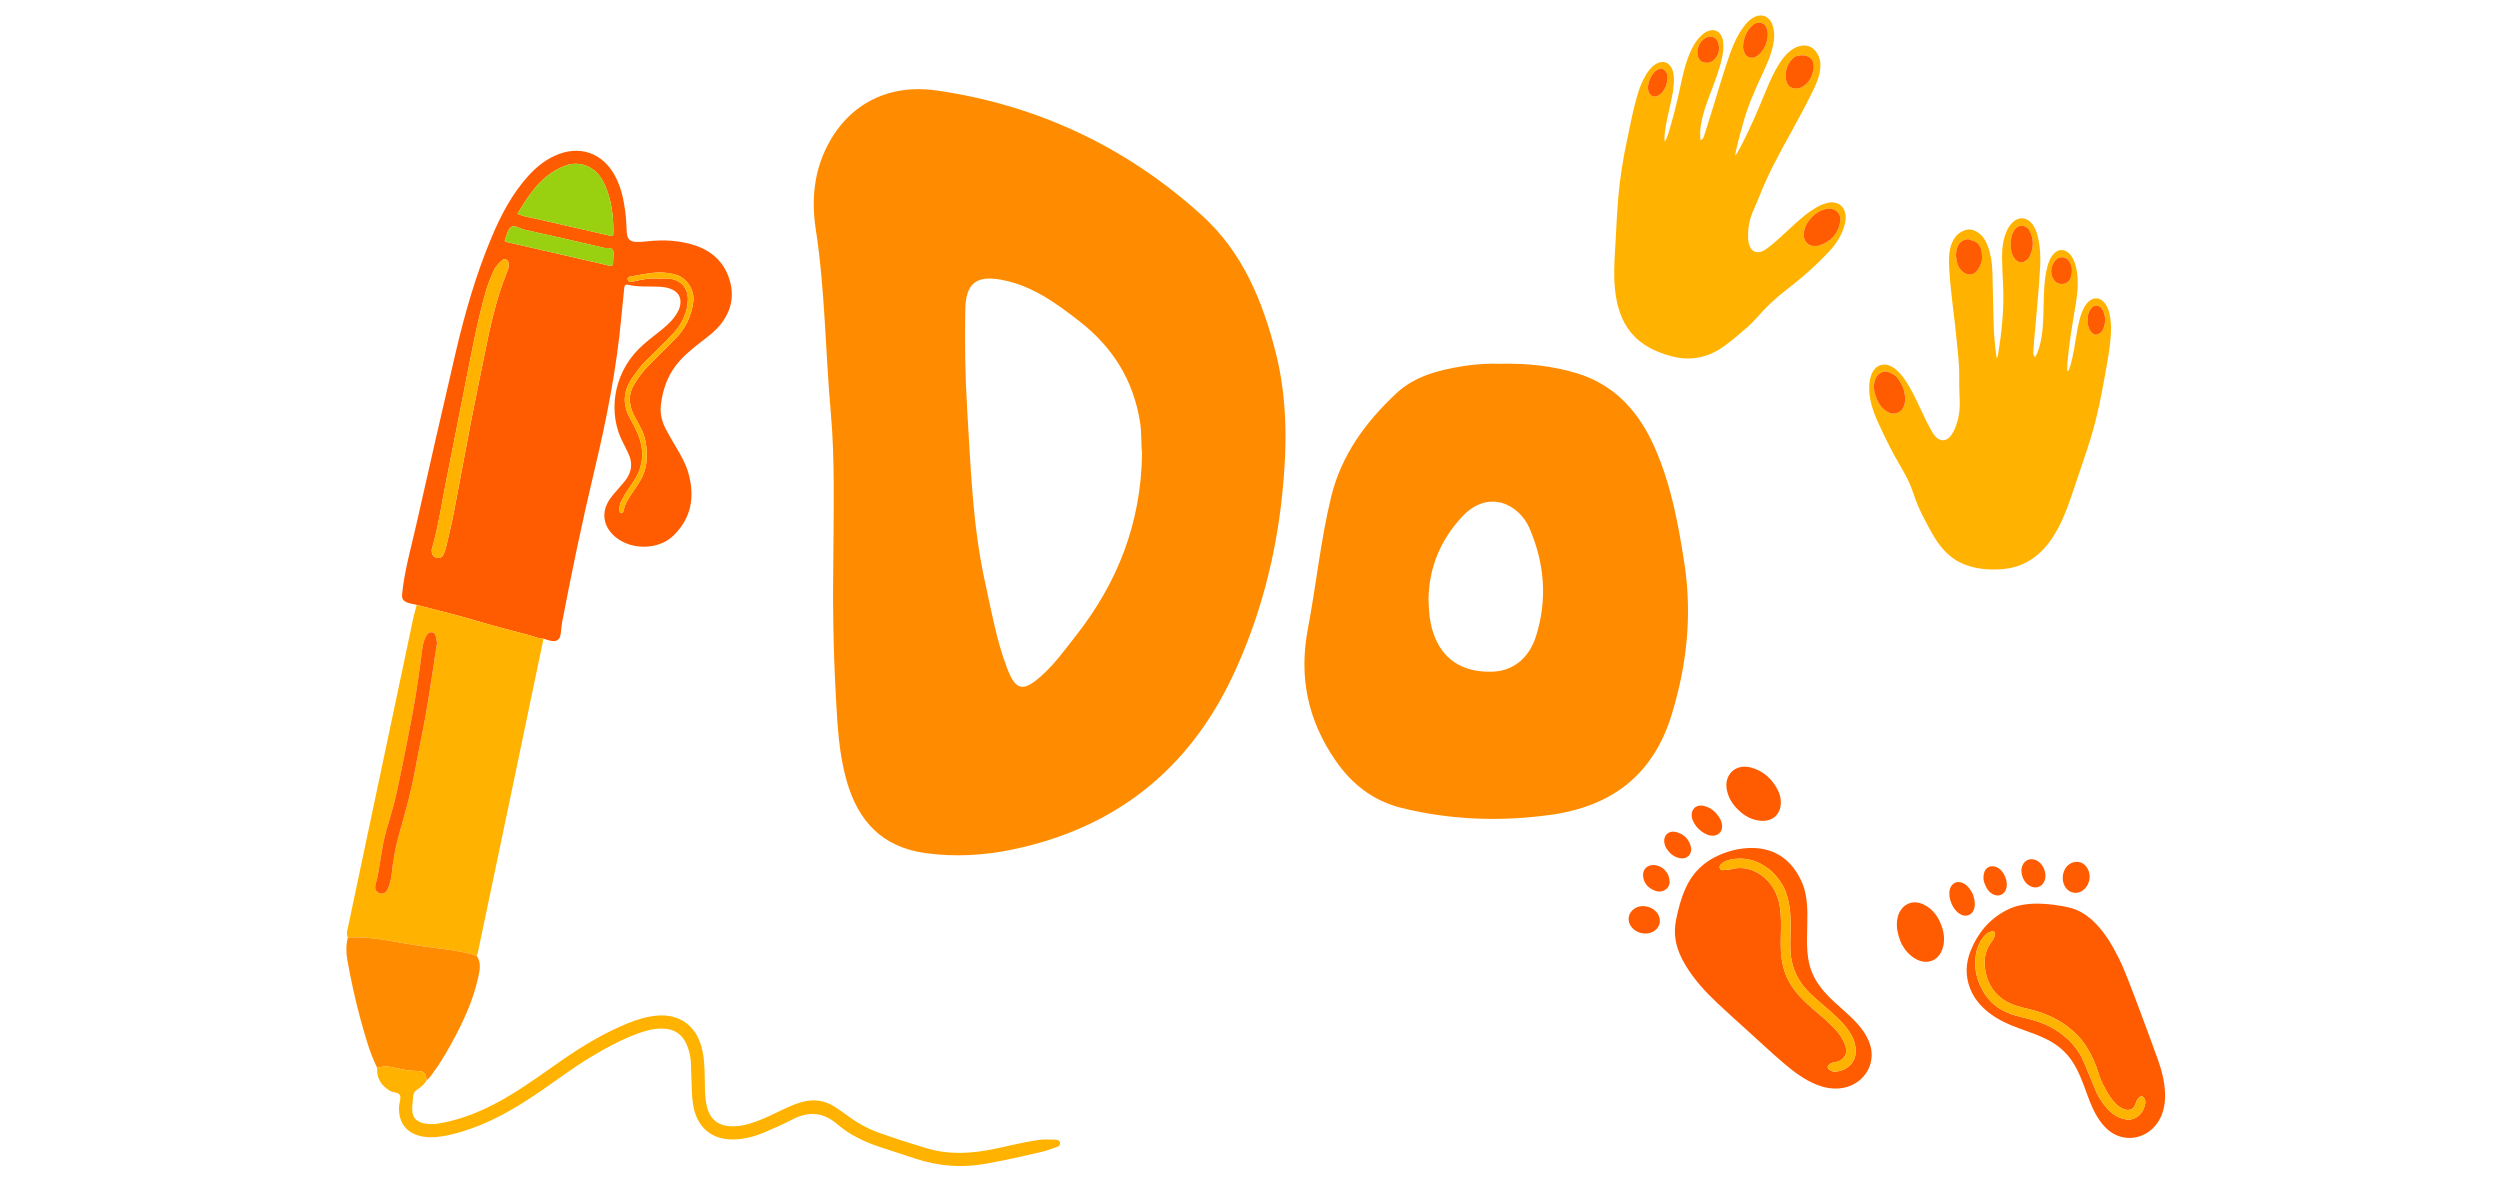 <svg xmlns="http://www.w3.org/2000/svg" viewBox="0 0 2500 1190.3"><defs><style>      .cls-1 {        fill: #99d00f;      }      .cls-1, .cls-2, .cls-3, .cls-4, .cls-5 {        stroke-width: 0px;      }      .cls-2 {        fill: #ff8c00;      }      .cls-3 {        fill: #ffb300;      }      .cls-4 {        fill: none;      }      .cls-5 {        fill: #ff5b00;      }    </style></defs><g id="Capa_7" data-name="Capa 7"><rect class="cls-4" width="2500" height="1190.3"></rect></g><g id="Capa_9" data-name="Capa 9"><g><path class="cls-5" d="M416.72,604.89c-3.36-1.07-6.96-1.03-10.24-2.65-3.62-1.79-4.8-3.8-4.35-8.27,2.34-23.25,8.82-45.61,13.93-68.26,13.02-57.66,26.11-115.31,39.54-172.88,9.3-39.9,20.62-79.23,36.64-117.03,9.11-21.5,20.02-42.01,35.75-59.55,7.67-8.55,16.4-15.76,26.93-20.57,24.33-11.11,47.95-3,60.39,20.73,5.73,10.92,8.34,22.75,9.91,34.81.91,7.01,1.18,14.1,1.57,21.17.34,6.24,2.86,9.19,9.19,9.5,3.76.18,7.58-.19,11.34-.59,16.27-1.73,32.32-1.05,47.96,4.2,16.34,5.48,28.03,16.03,33.68,32.45,6.01,17.46,2.44,33.37-9.22,47.52-4.7,5.7-10.57,10.14-16.37,14.63-8.4,6.5-16.79,13.04-23.91,20.99-11.39,12.72-16.9,28-18.66,44.71-.86,8.24,1.26,16.13,5.06,23.42,3.5,6.72,7.44,13.21,11.27,19.75,4.35,7.43,8.59,14.96,11.01,23.25,6.97,23.92,3.6,45.74-14.89,63.54-15.1,14.54-42.8,14.5-58.54.62-11.8-10.4-13.71-24.38-4.81-37.37,2.7-3.94,6.07-7.43,9.15-11.11,1.95-2.32,4.02-4.55,5.9-6.92,6.75-8.51,8.19-17.7,3.33-27.63-1.67-3.41-3.21-6.87-5-10.22-15.7-29.39-10.24-68.11,15.12-93.82,5.89-5.97,12.47-11.07,19.04-16.22,6.17-4.84,12.33-9.72,17.03-16.12,3.02-4.1,5.53-8.39,5.94-13.7.49-6.36-2.22-10.7-7.72-13.52-4.38-2.25-9.2-2.81-13.98-3.05-10.33-.51-20.75.48-30.97-1.94-2.91-.69-3.32,1.26-3.53,3.48-.92,9.56-1.97,19.1-2.85,28.66-4.81,52.46-15.11,103.95-27.32,155.12-11.84,49.65-22.21,99.61-31.83,149.73-.71,3.71-.92,7.52-1.4,11.28-.89,6.99-3.98,9.18-10.85,7.58-2.18-.51-4.31-1.27-6.46-1.92-4.89-.03-9.28-2.21-13.89-3.41-16.78-4.39-33.62-8.65-50.23-13.63-20.73-6.22-41.75-11.3-62.67-16.75ZM517.47,213.76c6.47,2.98,12.74,3.64,18.78,5.05,24.05,5.6,48.14,11.06,72.22,16.52,4.6,1.04,4.95.84,4.95-3.61,0-16.02-1.94-31.81-8.43-46.56-4.89-11.12-12.82-19.33-25.68-21.17-7.33-1.05-14.04,1.27-20.35,4.45-19.42,9.77-30.51,27.16-41.49,45.33ZM508.62,265.36c.12-2.47,0-4.83-2.54-5.89-2.25-.94-3.8.58-5.31,1.98-2.99,2.76-5.54,5.8-7.3,9.56-6.35,13.57-9.97,28.03-13.44,42.46-4.42,18.32-8.03,36.85-11.72,55.34-7.39,36.98-14.5,74.01-21.93,110.98-4.41,21.93-7.58,44.13-13.55,65.74-.47,1.7-1.23,3.43-1.18,5.13.08,3.13,1.08,6.14,4.55,7.06,3.29.88,6.04-.15,7.44-3.52.87-2.09,1.79-4.2,2.3-6.39,2.67-11.52,5.51-23.01,7.75-34.61,5.97-30.84,11.56-61.76,17.52-92.61,4.15-21.47,8.75-42.86,13-64.31,5.63-28.43,11.72-56.72,22.61-83.73.92-2.29,2-4.67,1.81-7.18ZM505.03,241.64c27.36,6.28,54.55,12.53,81.74,18.77,7.35,1.69,14.74,3.26,22.04,5.15,3.01.78,4.33.08,4.32-3.03,0-1.01.09-2.02.09-3.02.02-3.26,1.22-6.92-.48-9.65-1.71-2.75-5.58-1.32-8.45-1.99-26.69-6.24-53.4-12.39-80.18-18.25-4.48-.98-9.58-5.29-13.27-2.29-3.31,2.68-4.16,8.39-6.07,12.78-.08.19.07.48.24,1.54ZM657.98,278.53c3.35,0,6.64-.16,9.92.03,13.66.79,20.27,10.37,19.95,21.07-.4,13.34-5.99,24.42-14.76,33.89-8.75,9.45-18.08,18.38-27.28,27.4-4.9,4.81-8.85,10.32-12.83,15.84-9.84,13.63-11,27.68-2.51,42.42,2.52,4.37,4.82,8.9,6.84,13.52,7.28,16.64,6.6,32.75-3.42,48.26-4.24,6.56-9.09,12.74-12.49,19.85-1.47,3.06-2.27,6.13-1.94,9.5.12,1.26.18,2.77,1.78,2.84,1.41.05,2.19-1.21,2.4-2.49,1.01-6.17,4.31-11.24,7.67-16.29,2.38-3.57,4.67-7.19,7.07-10.74,8.76-12.94,9.9-27.14,7.19-42.05-1.52-8.37-5.65-15.58-9.74-22.85-5.97-10.6-8.76-21.59-2.34-33.05,4.33-7.73,9.68-14.73,15.96-21.01,8.4-8.4,16.71-16.89,25.21-25.19,10.71-10.46,16.78-23.13,18.68-37.89,1.42-11-6.29-23.6-16.9-26.71-4.28-1.26-8.78-2.05-13.36-2.3-9.95-.54-19.56,1.58-29.2,3.35-2.4.44-6.81.31-6.17,3.78.61,3.32,4.7,2.04,7.16,1.44,7.64-1.88,15.3-3.17,23.12-2.62Z"></path><path class="cls-3" d="M416.72,604.89c20.93,5.45,41.94,10.53,62.67,16.75,16.61,4.98,33.45,9.24,50.23,13.63,4.61,1.21,9,3.38,13.89,3.41-11.86,56.82-23.7,113.65-35.59,170.46-9.87,47.18-19.8,94.35-29.68,141.52-.36,1.73-.49,3.51-1.6,4.99-12.8-3.83-26-5.84-39.17-7.45-9.97-1.22-19.89-2.59-29.79-4.29-19.81-3.4-39.55-7.51-59.85-6.41-1.85-3.76-.43-7.51.34-11.13,21.66-102.78,43.38-205.55,65.13-308.32.94-4.43,2.27-8.79,3.41-13.18ZM437.09,642.7c-.41-1.93-.92-4.14-1.34-6.36-.42-2.22-1.54-3.74-3.88-4.01-2.26-.27-3.81.83-5,2.7-2.63,4.15-3.92,8.83-4.52,13.55-2.98,23.72-6.36,47.37-10.88,70.84-4.86,25.2-9.78,50.4-15.28,75.47-2.81,12.78-7.01,25.25-10.47,37.89-4.72,17.26-5.57,35.29-10.26,52.57-1,3.68.95,6.8,4.2,7.79,3.4,1.04,6.27-.22,7.97-3.91,2.22-4.84,3.43-10.03,4.03-15.3,1.44-12.78,3.46-25.51,6.93-37.84,6.28-22.32,12.68-44.58,16.76-67.44,3.09-17.34,6.94-34.53,10.04-51.88,3.14-17.59,5.7-35.25,8.45-52.89,1.08-6.95,2.05-13.93,3.27-21.18Z"></path><path class="cls-2" d="M347.84,937.51c20.3-1.11,40.03,3,59.85,6.41,9.89,1.7,19.81,3.07,29.79,4.29,13.18,1.61,26.37,3.62,39.17,7.45,4.62,6.71,3.3,13.85,1.72,21.11-5.36,24.73-16.1,47.25-28.32,69.16-5.17,9.27-10.62,18.38-16.98,26.91-1.95,2.61-3.62,5.5-6.41,7.38-1.32-7.77-2.67-9.09-10.09-9.23-6.82-.13-13.53-1.2-20.07-2.88-6.51-1.67-12.82-2.37-19.27-.15-7.72-15.66-12.25-32.43-16.82-49.15-5.3-19.41-9.55-39.06-13.07-58.89-1.35-7.6-1.39-14.97.49-22.4Z"></path><path class="cls-3" d="M377.24,1067.95c6.44-2.22,12.76-1.53,19.27.15,6.54,1.68,13.25,2.75,20.07,2.88,7.42.14,8.77,1.46,10.09,9.23-2.23,4.12-5.8,6.96-9.57,9.47-2.57,1.71-3.8,3.8-3.95,6.84-.21,4.29-1.01,8.57-.95,12.84.12,7.9,3.68,12.03,11.38,13.91,5.51,1.34,11.06.97,16.57,0,25.27-4.48,48.18-14.92,69.99-28.04,18.44-11.09,35.71-23.9,53.4-36.11,20.44-14.11,41.75-26.67,64.81-36.08,9.16-3.74,18.59-6.52,28.52-7.4,21.71-1.94,37.99,9.05,44.23,29.9,3.15,10.55,3.49,21.42,3.66,32.3.12,7.33.08,14.66.93,21.97.41,3.54,1.11,7,2.29,10.35,3.24,9.22,9.74,14.5,19.45,15.78,9.82,1.29,19.1-.99,28.22-4.25,9.3-3.33,18.1-7.79,27-12.03,6.17-2.94,12.41-5.65,19-7.56,11.61-3.35,22.55-1.95,32.75,4.48,4.49,2.83,8.86,5.86,13.1,9.05,9.58,7.19,19.93,12.95,31.19,16.98,15.95,5.71,32.06,10.91,48.3,15.73,21.95,6.52,43.94,5.32,66.05.83,14.86-3.01,29.54-6.89,44.58-9.08,5.56-.81,11.09-.69,16.65-.44,2.5.11,5.5.1,5.79,3.5.25,2.88-2.31,3.59-4.5,4.31-4.32,1.42-8.57,3.12-12.98,4.17-18.94,4.5-37.93,8.71-57.1,12.18-23.68,4.29-46.83,2.39-69.62-5.02-11.54-3.75-23.04-7.62-34.58-11.35-16.03-5.18-31.23-12.26-43.99-23.25-14.48-12.46-29.2-12.97-45.5-4.43-9.17,4.8-18.7,8.95-28.25,12.94-10.57,4.41-21.56,7.11-33.2,6.69-17.49-.63-30.15-10.16-35.42-26.89-2.46-7.82-2.86-15.89-3.14-23.99-.29-8.59-.49-17.19-.88-25.77-.25-5.59-1.44-11.04-3.42-16.27-4.59-12.13-13.13-17.98-26.18-17.91-8.2.04-16.01,2.2-23.63,5.01-16.67,6.15-32.23,14.56-47.38,23.75-16.45,9.97-31.82,21.54-47.65,32.43-22.14,15.23-44.89,29.29-70.36,38.41-10.97,3.93-22.09,7.27-33.72,8.64-5.04.59-10.07.69-15.12-.13-16.41-2.68-25.27-13.51-24.4-30.17.2-3.75,2.16-7.98.97-11.09-1.28-3.33-6.6-2.57-9.85-4.51-8.77-5.22-13.77-12.37-12.92-22.91Z"></path><path class="cls-1" d="M517.47,213.76c10.98-18.17,22.07-35.56,41.49-45.33,6.3-3.17,13.02-5.49,20.35-4.45,12.86,1.83,20.8,10.05,25.68,21.17,6.48,14.75,8.42,30.55,8.43,46.56,0,4.45-.34,4.65-4.95,3.61-24.09-5.45-48.17-10.92-72.22-16.52-6.04-1.4-12.31-2.06-18.78-5.05Z"></path><path class="cls-3" d="M508.62,265.36c.19,2.5-.89,4.88-1.81,7.18-10.88,27.01-16.97,55.3-22.61,83.73-4.25,21.45-8.85,42.84-13,64.31-5.96,30.85-11.55,61.76-17.52,92.61-2.25,11.6-5.08,23.09-7.75,34.61-.51,2.19-1.43,4.3-2.3,6.39-1.4,3.36-4.15,4.39-7.44,3.52-3.47-.92-4.46-3.93-4.55-7.06-.05-1.7.72-3.43,1.18-5.13,5.97-21.61,9.14-43.81,13.55-65.74,7.43-36.97,14.54-74,21.93-110.98,3.7-18.49,7.31-37.02,11.72-55.34,3.48-14.42,7.09-28.89,13.44-42.46,1.76-3.76,4.31-6.79,7.3-9.56,1.51-1.39,3.06-2.92,5.31-1.98,2.55,1.07,2.66,3.42,2.54,5.89Z"></path><path class="cls-1" d="M505.03,241.64c-.18-1.06-.33-1.35-.24-1.54,1.91-4.38,2.76-10.1,6.07-12.78,3.69-3,8.79,1.31,13.27,2.29,26.77,5.86,53.49,12.01,80.18,18.25,2.87.67,6.74-.77,8.45,1.99,1.69,2.73.5,6.4.48,9.65,0,1.01-.1,2.02-.09,3.02.02,3.11-1.31,3.8-4.32,3.03-7.3-1.89-14.69-3.46-22.04-5.15-27.19-6.25-54.38-12.49-81.74-18.77Z"></path><path class="cls-3" d="M657.98,278.53c-7.83-.55-15.49.74-23.12,2.62-2.46.6-6.54,1.88-7.16-1.44-.64-3.47,3.77-3.34,6.17-3.78,9.64-1.77,19.25-3.89,29.2-3.35,4.58.25,9.07,1.04,13.36,2.3,10.6,3.11,18.31,15.7,16.9,26.71-1.9,14.76-7.97,27.44-18.68,37.89-8.5,8.3-16.81,16.79-25.21,25.19-6.28,6.27-11.63,13.28-15.96,21.01-6.41,11.46-3.62,22.45,2.34,33.05,4.09,7.27,8.22,14.48,9.74,22.85,2.71,14.91,1.57,29.11-7.19,42.05-2.4,3.55-4.7,7.18-7.07,10.74-3.37,5.05-6.66,10.12-7.67,16.29-.21,1.28-1,2.54-2.4,2.49-1.61-.06-1.66-1.58-1.78-2.84-.33-3.37.48-6.44,1.94-9.5,3.4-7.11,8.25-13.29,12.49-19.85,10.02-15.51,10.7-31.61,3.42-48.26-2.02-4.62-4.32-9.15-6.84-13.52-8.49-14.74-7.33-28.79,2.51-42.42,3.99-5.52,7.93-11.04,12.83-15.84,9.2-9.02,18.53-17.95,27.28-27.4,8.77-9.47,14.36-20.54,14.76-33.89.32-10.71-6.29-20.28-19.95-21.07-3.27-.19-6.57-.03-9.92-.03Z"></path><path class="cls-5" d="M437.09,642.7c-1.23,7.25-2.19,14.23-3.27,21.18-2.75,17.64-5.31,35.31-8.45,52.89-3.09,17.35-6.95,34.54-10.04,51.88-4.08,22.86-10.47,45.12-16.76,67.44-3.47,12.33-5.49,25.06-6.93,37.84-.59,5.27-1.8,10.46-4.03,15.3-1.7,3.7-4.57,4.95-7.97,3.91-3.25-.99-5.2-4.11-4.2-7.79,4.7-17.28,5.54-35.31,10.26-52.57,3.46-12.64,7.67-25.11,10.47-37.89,5.5-25.07,10.42-50.27,15.28-75.47,4.52-23.47,7.91-47.12,10.88-70.84.59-4.72,1.88-9.4,4.52-13.55,1.19-1.88,2.74-2.97,5-2.7,2.34.28,3.46,1.79,3.88,4.01.42,2.22.93,4.43,1.34,6.36Z"></path></g></g><g id="Capa_8" data-name="Capa 8"><g><path class="cls-3" d="M2035.05,357.28c1.9-3.04,3.04-6.25,4.03-9.47,2.28-7.43,3.28-15.08,3.82-22.82.9-12.66.49-25.36,1.42-38.01.53-7.22,1.34-14.39,3.32-21.37,1.22-4.29,2.92-8.4,6.02-11.74,4.67-5.04,10.86-5.11,15.68-.25,1.71,1.73,3.05,3.7,4.09,5.91,2.13,4.53,3.17,9.33,3.78,14.27,1.37,11.22-.08,22.29-1.95,33.29-3.14,18.49-6.27,36.97-7.83,55.68-.23,2.75-.4,5.5-.01,8.83,1.88-1.61,2.2-3.48,2.7-5.16,1.71-5.7,2.92-11.52,3.99-17.38,1.77-9.71,2.95-19.54,5.37-29.13,1.18-4.68,2.77-9.21,5.17-13.43,1.08-1.89,2.44-3.55,4.05-5,5.07-4.56,11.32-4.11,15.69,1.15,2.31,2.78,3.72,6.02,4.67,9.47,1.9,6.93,2.14,14,1.83,21.12-.4,9.27-1.79,18.41-3.37,27.53-3.33,19.22-6.67,38.44-11.31,57.4-3.41,13.91-7.74,27.53-12.37,41.07-3.8,11.14-7.44,22.34-11.26,33.47-5.14,14.98-10.47,29.89-19.06,43.35-7.07,11.08-15.77,20.46-27.65,26.54-7.56,3.87-15.61,5.99-24.02,6.61-11.85.87-23.59.07-34.92-3.84-10.98-3.79-19.77-10.64-26.85-19.79-6.09-7.87-10.5-16.72-15.16-25.43-4.62-8.62-8.53-17.55-11.57-26.84-2.85-8.73-6.88-16.9-11.54-24.75-9.07-15.28-17-31.13-24.27-47.33-5.01-11.18-8.74-22.71-8.31-35.2.15-4.22.83-8.31,2.5-12.21,3.88-9.05,12.63-11.82,20.96-6.64,3.49,2.17,6.36,5.01,8.94,8.18,5.97,7.33,10.26,15.68,14.37,24.12,3.71,7.63,7.24,15.36,10.99,22.97,1.85,3.74,3.99,7.34,6.07,10.96.89,1.54,2.04,2.91,3.37,4.1,4.29,3.85,9.16,3.73,13.15-.4,2.05-2.11,3.51-4.62,4.74-7.3,4.57-9.92,5.87-20.43,5.33-31.18-.36-7.23-.55-14.45-.43-21.67.23-13.11-1.6-26.05-2.81-39.05-2.05-21.96-5.56-43.76-6.95-65.79-.48-7.58-.94-15.2.56-22.75.95-4.8,2.71-9.21,5.84-13.03,2.15-2.62,4.86-4.43,7.93-5.73,5.19-2.21,9.95-.98,14.35,2.06,4.89,3.38,7.77,8.29,9.76,13.73,3.03,8.3,4.24,16.98,4.52,25.74.55,17.11.62,34.23,1.21,51.33.39,11.52,1.19,23.03,3.02,34.5,1.23-.75,1.14-1.99,1.32-3.07,3.82-22.93,6.22-45.97,5.15-69.27-.42-9.12-1-18.24-1.07-27.36-.08-9.15.77-18.25,4.5-26.81,1.43-3.29,3.27-6.3,5.83-8.83,6.34-6.27,14.64-5.63,20,1.55,2.54,3.41,4.07,7.3,5.12,11.37,2.62,10.16,3.21,20.54,2.66,30.95-1.36,25.7-4.17,51.29-6.29,76.93-.25,3.03-.43,6.07-.6,9.11-.11,1.93.03,2.23,1.77,4.74ZM1905.12,398.97c0-4.83-1.19-10.3-3.31-14.23-2.29-4.23-4.76-8.48-9.18-10.84-6.12-3.26-9.07-3.22-13.72.08-2.41,1.71-3.36,4.41-4.16,7.06-1.96,6.55-.24,12.75,2.32,18.75,2.07,4.86,5.3,8.89,9.83,11.74,6.95,4.37,14.4,1.78,17.12-5.87.82-2.3,1.29-4.62,1.1-6.69ZM1982.02,257.01c-.03-5.76-1.03-10.32-4.74-13.99-2.13-2.11-5.02-2.24-7.54-3.35-1.49-.65-2.88-.53-4.41-.05-4.42,1.36-7.06,4.47-8.29,8.68-.8,2.77-1.22,5.7-.91,8.64.56,5.38,1.77,10.58,6.02,14.32,5.9,5.2,12.1,3.94,15.91-1.78,2.61-3.92,4.2-8.38,3.96-12.47ZM2010.91,244.12c-.43,4.79.39,9.34,2.99,13.43,4.33,6.81,10.84,5.92,15.04.11.15-.2.24-.44.36-.67,4.61-8.91,4.83-17.82.06-26.75-1.15-2.16-3.05-3.38-5.21-4.11-3.8-1.28-7.75.58-10.16,4.56-2.5,4.13-3.48,8.62-3.07,13.42ZM2071.76,271.01c.45-2.92-.44-5.74-1.64-8.37-2.81-6.14-10.3-6.95-14.18-2.92-5.13,5.32-6.36,13.71-2.26,19.84,2.13,3.19,5.26,4.72,9.11,4.38,3.56-.31,6.12-2.08,7.56-5.47,1-2.37,1.69-4.77,1.41-7.46ZM2087.78,319.99c0,1.36-.13,2.51.02,3.63.49,3.7,1.59,7.14,4.69,9.58,2.69,2.11,3.61,1.98,6.56.49,1.64-.83,3-2.34,3.82-4.1,3.07-6.58,3-13.15-.21-19.66-2.08-4.22-7.55-6.79-11.86-1.18-.46.59-.81,1.28-1.17,1.94-1.61,2.98-2.17,6.17-1.86,9.3Z"></path><path class="cls-3" d="M1664.76,141.54c1.97-2.59,2.66-5.14,3.43-7.59,5.01-15.95,8.92-32.19,12.4-48.54,2.03-9.53,4.11-19.07,7.6-28.21,3.1-8.1,6.84-15.83,13.29-21.89,2.44-2.29,5.18-4.07,8.47-4.87,4.33-1.05,8.08.38,10.58,4.04,2,2.93,2.66,6.23,2.81,9.71.36,7.98-1.54,15.58-3.77,23.13-3.27,11.07-7.72,21.71-11.65,32.53-3.12,8.57-5.87,17.24-7.2,26.31-.66,4.52-.55,9.03-.34,13.82,2.56-.47,3.13-2.33,3.69-4.06,2.62-8.2,5.16-16.42,7.75-24.63,6.08-19.19,11.37-38.63,18.18-57.59,3.52-9.8,7.82-19.26,14.18-27.62,2.31-3.03,4.89-5.8,8.15-7.88,8.4-5.36,16.74-2.61,20.13,6.76,2.41,6.65,1.98,13.44.61,20.24-1.95,9.65-5.95,18.55-10.05,27.41-7.08,15.29-14.06,30.62-18.82,46.85-3.13,10.69-6.06,21.44-8.47,32.32-.22.97-.28,1.98-.53,3.84,2.03-2.34,2.95-4.38,4-6.32,10.28-18.83,18.49-38.6,26.68-58.38,3.78-9.13,7.74-18.19,13.01-26.6,3.17-5.07,6.72-9.85,11.51-13.54,3.77-2.9,7.87-4.93,12.79-5.22,6.16-.37,10.44,2.47,13.66,7.31,3.07,4.61,3.97,9.8,3.47,15.24-.75,8.23-3.97,15.69-7.54,22.98-7.14,14.56-14.8,28.85-22.7,43.02-11.48,20.58-22.64,41.33-31.18,63.37-1.97,5.07-4.35,9.99-6.42,15.03-3.58,8.7-4.85,17.79-4.26,27.16.15,2.43.77,4.77,1.73,6.97,2.04,4.71,6.4,6.61,11.28,4.99,2.55-.85,4.77-2.31,6.89-3.96,7.8-6.08,14.99-12.86,22.24-19.57,8.37-7.74,16.78-15.46,26.81-21.11,3.45-1.94,7.07-3.42,10.94-4.23,9.74-2.03,17.19,3.84,17.54,13.75.11,3.08-.4,6.06-1.21,8.99-2.79,10-8.3,18.45-15.3,25.93-13.02,13.91-27.24,26.53-42.35,38.09-11.03,8.44-21.07,17.82-30.1,28.35-5.38,6.28-11.79,11.49-18.06,16.83-5.4,4.6-10.9,9.09-16.8,13.05-15.53,10.43-32.3,13.27-50.4,8.5-9.49-2.51-18.54-6.05-26.78-11.45-13.94-9.13-22.28-22.19-26.51-38.08-3.29-12.34-4.08-24.94-3.89-37.66.17-11.66,1.18-23.28,1.74-34.92.58-12.26,1.27-24.53,2.31-36.77,1.62-19.18,4.71-38.16,8.7-57,3.14-14.86,5.91-29.8,10.16-44.41,2.13-7.32,4.77-14.44,8.71-21,2.56-4.26,5.54-8.18,9.88-10.85,6.95-4.28,13.61-2.09,16.58,5.52,1.02,2.62,1.43,5.35,1.55,8.16.41,9.23-1.6,18.12-3.59,27.02-2.04,9.14-4.2,18.25-5.4,27.55-.37,2.83-.68,5.68-.14,9.16ZM1814.66,245.94c1.51-.07,2.9.08,4.27-.35,11.68-3.67,19-11.56,21.23-23.48,1.72-9.24-5.76-15.02-14.49-13.02-5.36,1.23-9.9,4.09-13.63,7.91-4.85,4.97-8.17,10.74-8.3,18.15-.1,5.78,4.67,11.43,10.92,10.8ZM1813.77,68.42c.03-4.91-.67-8.28-3.61-10.56-4.45-3.46-9.5-2.73-14.5-1.52-.57.14-1.08.65-1.56,1.05-6.24,5.17-8.8,12.06-8.36,19.88.67,11.95,10.39,13.14,16.81,9.42,7.5-4.34,10.01-11.64,11.22-18.27ZM1759.13,22.82c-2.55-.21-4.86.8-6.76,2.57-6.02,5.62-8.85,12.75-9.31,20.86-.14,2.42.7,4.76,1.59,6.95.77,1.89,2.25,3.25,4.28,4.03,3.68,1.4,6.68.04,9.42-2.2,4.91-4.01,7.54-9.4,8.82-15.47.81-3.84.96-7.7-.52-11.47-1.43-3.64-3.65-5.27-7.53-5.27ZM1697.35,51.59c-.02,5.54,2.02,9.31,5.38,10.47,4.06,1.4,7.86,1.05,11.22-2.11,4.7-4.42,5.94-9.8,4.61-15.85-1.67-7.64-8.9-9.69-14.88-4.95-4.27,3.38-5.89,8.36-6.33,12.45ZM1667.65,77.98c-.06-1.3-.16-2.52-.56-3.76-1.7-5.38-5.91-7-10.53-3.94-6.09,4.04-10.12,15.11-8.04,21.11,1.65,4.77,5.81,6.69,10.06,4,6.4-4.04,8.3-10.44,9.07-17.41Z"></path><path class="cls-5" d="M1905.12,398.97c.19,2.08-.28,4.39-1.1,6.69-2.73,7.65-10.17,10.24-17.12,5.87-4.53-2.85-7.75-6.87-9.83-11.74-2.56-6-4.27-12.2-2.32-18.75.79-2.65,1.75-5.35,4.16-7.06,4.65-3.3,7.6-3.34,13.72-.08,4.42,2.36,6.89,6.61,9.18,10.84,2.13,3.93,3.31,9.4,3.31,14.23Z"></path><path class="cls-5" d="M1982.02,257.01c.24,4.09-1.35,8.55-3.96,12.47-3.81,5.72-10.01,6.98-15.91,1.78-4.25-3.75-5.46-8.94-6.02-14.32-.3-2.94.11-5.87.91-8.64,1.22-4.22,3.87-7.32,8.29-8.68,1.54-.47,2.93-.6,4.41.05,2.51,1.1,5.4,1.24,7.54,3.35,3.71,3.67,4.71,8.23,4.74,13.99Z"></path><path class="cls-5" d="M2010.91,244.12c-.4-4.8.58-9.29,3.07-13.42,2.4-3.98,6.36-5.84,10.16-4.56,2.16.73,4.06,1.95,5.21,4.11,4.77,8.94,4.55,17.85-.06,26.75-.12.22-.21.46-.36.67-4.2,5.8-10.71,6.69-15.04-.11-2.6-4.08-3.42-8.64-2.99-13.43Z"></path><path class="cls-5" d="M2071.76,271.01c.28,2.7-.41,5.09-1.41,7.46-1.43,3.39-4,5.16-7.56,5.47-3.86.34-6.99-1.2-9.11-4.38-4.09-6.13-2.87-14.52,2.26-19.84,3.89-4.03,11.37-3.22,14.18,2.92,1.2,2.63,2.09,5.46,1.64,8.37Z"></path><path class="cls-5" d="M2087.78,319.99c-.31-3.13.25-6.33,1.86-9.3.36-.66.71-1.35,1.17-1.94,4.31-5.61,9.78-3.04,11.86,1.18,3.21,6.52,3.28,13.08.21,19.66-.82,1.76-2.18,3.27-3.82,4.1-2.95,1.49-3.87,1.62-6.56-.49-3.1-2.44-4.2-5.88-4.69-9.58-.15-1.12-.02-2.27-.02-3.63Z"></path><path class="cls-5" d="M1814.66,245.94c-6.25.63-11.03-5.02-10.92-10.8.13-7.41,3.45-13.18,8.3-18.15,3.73-3.82,8.26-6.68,13.63-7.91,8.73-2,16.21,3.78,14.49,13.02-2.22,11.93-9.54,19.82-21.23,23.48-1.37.43-2.76.29-4.27.35Z"></path><path class="cls-5" d="M1813.77,68.42c-1.21,6.63-3.72,13.93-11.22,18.27-6.42,3.72-16.15,2.53-16.81-9.42-.44-7.81,2.12-14.71,8.36-19.88.48-.4.99-.91,1.56-1.05,5.01-1.21,10.05-1.94,14.5,1.52,2.94,2.28,3.64,5.65,3.61,10.56Z"></path><path class="cls-5" d="M1759.13,22.82c3.88,0,6.11,1.62,7.53,5.27,1.48,3.78,1.33,7.64.52,11.47-1.28,6.07-3.91,11.46-8.82,15.47-2.75,2.24-5.74,3.6-9.42,2.2-2.03-.77-3.51-2.14-4.28-4.03-.9-2.2-1.73-4.53-1.59-6.95.46-8.11,3.29-15.23,9.31-20.86,1.9-1.77,4.21-2.78,6.76-2.57Z"></path><path class="cls-5" d="M1697.35,51.59c.44-4.09,2.07-9.06,6.33-12.45,5.98-4.74,13.21-2.69,14.88,4.95,1.32,6.05.09,11.43-4.61,15.85-3.36,3.16-7.16,3.51-11.22,2.11-3.36-1.16-5.41-4.92-5.38-10.47Z"></path><path class="cls-5" d="M1667.65,77.98c-.78,6.96-2.67,13.36-9.07,17.41-4.25,2.69-8.4.77-10.06-4-2.08-6,1.96-17.07,8.04-21.11,4.62-3.06,8.83-1.44,10.53,3.94.39,1.24.5,2.46.56,3.76Z"></path></g></g><g id="Capa_10" data-name="Capa 10"><g><g><path class="cls-5" d="M1802.65,884c2.98,7.38,4.64,17.89,4.73,28.63.07,8.74-.28,17.48-.38,26.22-.1,9.06.41,18.04,2.75,26.88,2.65,9.99,7.98,18.41,14.63,26.14,6.02,6.99,13.06,12.91,19.87,19.06,7.71,6.96,15.35,14.01,20.82,22.97,5.52,9.04,8.31,18.7,5.53,29.3-3.67,14-16.35,24.07-31.58,25.23-7.69.59-15.04-.86-22.17-3.67-12.04-4.75-22.23-12.38-32-20.62-13.82-11.66-26.9-24.15-40.34-36.23-9.26-8.32-18.52-16.63-27.55-25.2-11.63-11.03-22.45-22.8-30.88-36.55-5-8.15-8.9-16.75-10.51-26.26-1.15-6.81-.81-13.52.55-20.3,2.17-10.79,4.98-21.35,9.5-31.42,6.94-15.44,18.2-26.42,33.7-33.14,10.33-4.48,21.06-7.05,32.34-7.06,23.2-.02,41.06,11.97,50.98,36.04ZM1785.42,891.12c-3.08-7.94-9.98-16.96-16.62-22.11-11.41-8.84-24.16-12.28-38.34-9.43-3.55.71-7.16,2.01-9.72,5.01-.9,1.06-1.62,2.09-.95,3.59.71,1.6,1.86,2.15,3.56,1.93,2.93-.38,5.96-.32,8.79-1.06,17-4.46,33.62,6.01,41.73,20.14,4.08,7.11,5.96,15.04,6.69,23.28.94,10.66.13,21.3.16,31.94.03,9.97,1.11,19.8,4.6,29.17,4.54,12.21,12.73,21.9,22.2,30.57,7.42,6.81,15.41,12.98,22.65,20,6.31,6.13,12.09,12.55,15.07,21.08,2.69,7.7-.17,13.87-7.89,16.38-.97.32-2.02.39-3.03.59-1.76.34-3.45.91-4.85,2.08-2.43,2.05-2.34,3.86.22,5.74,2.77,2.04,5.78,1.74,8.93,1.18,9.17-1.62,16.94-9.19,17.11-19.26.11-6.74-1.85-12.86-5.31-18.51-4.83-7.9-11.37-14.34-18.2-20.49-7.48-6.74-15.43-12.95-22.63-20.02-12.55-12.33-18.95-27.17-19.24-44.79-.14-8.74.37-17.45.25-26.18-.14-10.55-1.27-20.93-5.18-30.83Z"></path><path class="cls-5" d="M2136.23,1000.95c7.08,19.1,14.7,39.04,21.84,59.16,3.67,10.33,6.37,20.98,6.92,32.04.44,8.87-.65,17.45-4.54,25.55-6.54,13.63-20.33,21.68-34.6,20.03-10.19-1.18-17.94-6.6-24.12-14.47-7.06-8.99-11.23-19.45-15.04-30.08-3.95-11.02-7.96-22.01-14.5-31.89-6.13-9.26-14.25-16.16-24.01-21.26-9.11-4.76-18.84-7.95-28.45-11.46-11.05-4.03-21.74-8.72-31.06-16.09-8.04-6.35-14.53-13.91-18.39-23.53-5.19-12.93-4.63-25.88.51-38.56,7.07-17.46,18.56-31.26,35.45-40.07,10.51-5.49,21.93-6.96,33.64-6.64,9.36.25,18.6,1.59,27.74,3.49,11.6,2.41,20.94,8.76,28.95,17.25,9.35,9.91,16.06,21.53,22.13,33.64,6.8,13.57,11.59,27.92,17.53,42.88ZM1989.47,932.28c-2.06.6-3.68,2.03-5.18,3.76-5.68,6.55-8.22,14.35-8.97,22.76-.81,9.16,1,17.87,4.72,26.35,3.46,7.91,8.23,14.68,14.89,20.09,7.89,6.42,17.26,9.66,26.97,11.95,10.84,2.56,21.49,5.55,31.21,11.21,14.37,8.38,25.3,19.76,31.52,35.43,3.56,8.96,7.41,17.8,11.08,26.71,1.98,4.82,4.63,9.26,7.72,13.41,4.75,6.37,10.27,11.87,18.11,14.4,4.82,1.56,9.74,1.91,14.22-.59,5.65-3.16,8.49-8.44,9.55-14.76.21-1.24.05-2.32-.4-3.46-1.46-3.74-3.9-4.2-6.65-1.26-.83.89-1.35,1.93-1.79,3.04-.49,1.24-1.04,2.46-1.52,3.71-1.71,4.47-5.9,5.8-10.23,4.38-3.56-1.17-6.6-3.2-9.23-5.95-4.44-4.65-7.7-10.03-10.75-15.64-2.5-4.58-4.66-9.3-6.13-14.25-2.8-9.43-6.8-18.28-11.97-26.6-5.46-8.8-12.71-15.91-21.12-21.89-9.15-6.5-19.22-11.03-29.95-14.19-8.5-2.5-17.36-3.76-25.51-7.54-14.33-6.64-22.25-18.08-24.82-33.34-1.76-10.5.02-20.36,6.83-28.93,1.41-1.78,2.26-3.86,2.87-5.98.78-2.71-.98-4.32-3.7-3.58-.57.15-1.1.45-1.8.74Z"></path><path class="cls-5" d="M1778.52,791.54c1.61,3.6,2.39,7.38,2.34,11.26-.15,11.19-7.99,18.61-19.16,18.05-10.38-.52-18.57-5.63-25.43-13-4.6-4.94-7.87-10.74-9.32-17.42-3.39-15.63,8.66-27.14,24.1-22.87,12.95,3.58,21.82,12,27.47,23.99Z"></path><path class="cls-5" d="M1900.37,941.15c-2.93-7.7-3.99-13.91-3.31-20.38.27-2.54.84-4.98,1.87-7.28,4.47-10.04,14.33-13.83,24.34-9.15,9.58,4.48,15.21,12.52,18.53,22.22,2.43,7.11,3.16,14.45.83,21.82-3.93,12.41-15.46,16.95-26.86,10.6-7.9-4.4-12.62-11.42-15.4-17.83Z"></path><path class="cls-5" d="M1658.84,915.9c2.76,6.59-.2,13.49-7.04,16.37-6.89,2.9-15.37.79-20.11-5.01-5.09-6.22-3.77-14.47,3.01-18.82,7.98-5.13,20.49-1.26,24.15,7.46Z"></path><path class="cls-5" d="M1720.91,820.43c.67,1.53.99,3.13,1.15,4.75.66,6.71-4.17,11.28-10.98,10.43-8.52-1.06-17.86-10.11-19.26-18.66-1.22-7.48,4.24-12.78,11.75-11.1,8.24,1.84,13.65,7.25,17.35,14.58Z"></path><path class="cls-5" d="M2088.36,870.18c3.05,7.34.53,16.12-5.87,20.49-4.54,3.1-10.17,2.9-14.41-.51-7.96-6.4-6.77-21.38,2.1-26.46,7.15-4.1,14.94-1.32,18.17,6.49Z"></path><path class="cls-5" d="M1972.91,894.32c1.37,4.17,2.41,8.32,1.65,12.71-1.38,7.86-8.3,10.96-15,6.74-7.08-4.46-11.79-16.15-9.76-24.24,1.71-6.83,8.05-9.5,14.2-5.95,4.31,2.49,6.77,6.52,8.92,10.74Z"></path><path class="cls-5" d="M1668.04,874.75c2.46,5.86,1.93,10.89-1.24,13.8-3.82,3.51-8.31,3.72-12.85,1.73-5.93-2.6-9.95-6.97-10.8-13.6-.9-7.04,3.99-12.16,11.08-11.6,6.9.54,11.24,4.72,13.81,9.67Z"></path><path class="cls-5" d="M1665.57,846.86c-.45-1.31-.81-2.14-1.01-3-1.9-8.16,3.97-13.96,12.02-11.68,7.58,2.15,12.65,7.11,14.32,14.87,1.57,7.29-3.97,12.63-11.27,11.1-6.74-1.41-11.08-5.89-14.06-11.29Z"></path><path class="cls-5" d="M2022.92,877.91c-1.76-4.6-2.11-8.5-.47-12.41,2.2-5.26,7.42-7.56,12.77-5.65,8.02,2.87,12.65,14.2,8.94,21.86-2.37,4.89-7.63,6.97-12.71,4.94-4.4-1.76-7.08-5.2-8.53-8.74Z"></path><path class="cls-5" d="M1985.1,884.66c-1.72-3.3-2.04-7.11-1.22-10.98,1.35-6.39,6.98-9.14,12.92-6.44,7.21,3.29,11.95,14.56,9.25,22-1.97,5.41-7.42,7.73-12.63,5.24-4.1-1.95-6.61-5.37-8.31-9.81Z"></path></g><path class="cls-3" d="M1785.42,891.12c3.91,9.91,5.04,20.29,5.18,30.83.12,8.73-.39,17.44-.25,26.18.29,17.62,6.69,32.46,19.24,44.79,7.2,7.07,15.15,13.27,22.63,20.02,6.82,6.15,13.36,12.59,18.2,20.49,3.46,5.65,5.42,11.77,5.31,18.51-.17,10.08-7.94,17.64-17.11,19.26-3.15.56-6.17.86-8.93-1.18-2.56-1.88-2.65-3.68-.22-5.74,1.39-1.17,3.08-1.74,4.85-2.08,1.01-.2,2.06-.27,3.03-.59,7.72-2.51,10.58-8.68,7.89-16.38-2.98-8.53-8.76-14.95-15.07-21.08-7.24-7.03-15.22-13.2-22.65-20-9.46-8.67-17.65-18.37-22.2-30.57-3.49-9.37-4.57-19.2-4.6-29.17-.03-10.65.78-21.29-.16-31.94-.73-8.24-2.61-16.17-6.69-23.28-8.1-14.13-24.73-24.61-41.73-20.14-2.83.74-5.86.68-8.79,1.06-1.7.22-2.85-.33-3.56-1.93-.67-1.5.05-2.53.95-3.59,2.56-3,6.17-4.3,9.72-5.01,14.18-2.85,26.93.59,38.34,9.43,6.64,5.15,13.54,14.17,16.62,22.11Z"></path><path class="cls-3" d="M1989.47,932.28c.7-.29,1.23-.59,1.8-.74,2.72-.74,4.48.86,3.7,3.58-.61,2.12-1.46,4.2-2.87,5.98-6.81,8.57-8.59,18.43-6.83,28.93,2.56,15.27,10.49,26.7,24.82,33.34,8.14,3.77,17,5.03,25.51,7.54,10.73,3.16,20.8,7.69,29.95,14.19,8.42,5.98,15.66,13.1,21.12,21.89,5.17,8.32,9.16,17.17,11.97,26.6,1.47,4.95,3.63,9.67,6.13,14.25,3.06,5.61,6.32,10.99,10.75,15.64,2.63,2.75,5.66,4.78,9.23,5.95,4.32,1.42,8.52.09,10.23-4.38.48-1.25,1.02-2.47,1.52-3.71.44-1.11.96-2.15,1.79-3.04,2.74-2.94,5.19-2.47,6.65,1.26.44,1.13.6,2.22.4,3.46-1.06,6.32-3.9,11.6-9.55,14.76-4.48,2.5-9.4,2.15-14.22.59-7.84-2.53-13.37-8.04-18.11-14.4-3.09-4.14-5.73-8.59-7.72-13.41-3.67-8.91-7.52-17.75-11.08-26.71-6.22-15.66-17.15-27.05-31.52-35.43-9.72-5.67-20.37-8.65-31.21-11.21-9.71-2.3-19.08-5.53-26.97-11.95-6.66-5.42-11.43-12.18-14.89-20.09-3.71-8.48-5.53-17.18-4.72-26.35.74-8.42,3.29-16.22,8.97-22.76,1.5-1.73,3.11-3.16,5.18-3.76Z"></path></g></g><g id="Capa_3" data-name="Capa 3"><g><path class="cls-2" d="M833.23,570.44c.47-65.95,1.65-111.71-2.4-157.28-5.44-61.31-5.73-123.04-15.08-184.03-4.44-28.96-1.86-57.17,11.69-83.51,21.76-42.29,61.94-62.1,109.72-55.1,100.52,14.72,189.36,56.37,264.97,125.08,40.41,36.72,60.06,84.48,73.28,135.73,12.22,47.38,11.82,95.52,6.76,143.67-6.58,62.56-22.3,122.96-48.94,179.95-44.4,94.98-118.48,153.53-221.39,174.69-28.43,5.85-57.17,7.46-86.26,3.49-43.35-5.92-67.42-31.85-78.91-72.22-7.89-27.71-9.27-56.26-10.82-84.7-2.66-48.62-3.18-97.31-2.62-125.76ZM1142.05,453.92c-1.06-9.5-.24-20.24-1.88-30.98-6.43-42.05-27.07-75.39-60.41-101.39-23.47-18.31-47.23-35.74-77.46-41.6-25.89-5.02-36.47,3.21-37.01,29.32-.68,33.44-.14,66.81,1.9,100.22,3.54,58.05,5.35,116.2,18,173.32,6.3,28.46,11.26,57.27,21.62,84.64,8.82,23.31,16.06,25,34.74,8.28,13.33-11.93,23.74-26.51,34.74-40.52,41.52-52.89,64.71-112.41,65.76-181.28Z"></path><path class="cls-2" d="M1500.84,363.78c26.45-.57,51.08,2.08,75.05,9.17,38.8,11.49,63.02,38.81,78.82,74.58,16.27,36.82,23.52,75.96,29.63,115.5,8.03,51.98,2.53,102.51-12.91,152.41-18.63,60.19-60.49,91.29-121.82,99.55-49.84,6.71-99.11,5-147.89-7.02-28.15-6.94-49.56-23.37-66.13-47.36-27.83-40.28-36.9-83.56-27.72-131.83,8.35-43.89,12.74-88.57,23.3-132.03,10.1-41.57,34.62-75.01,65.42-103.66,18.5-17.21,42.51-23.11,66.89-27.03,12.88-2.07,25.83-2.72,37.37-2.27ZM1428.51,599.38c.29,13.73,1.55,27.21,7.29,40.04,9.84,22,29.15,33.19,56.71,32.25,20.26-.69,36.45-13.15,43.47-35.38,11.6-36.73,8.66-72.91-6.54-108.15-10.19-23.63-41.07-39.96-67.66-11.08-21.42,23.27-32.82,50.59-33.28,82.32Z"></path></g></g></svg>